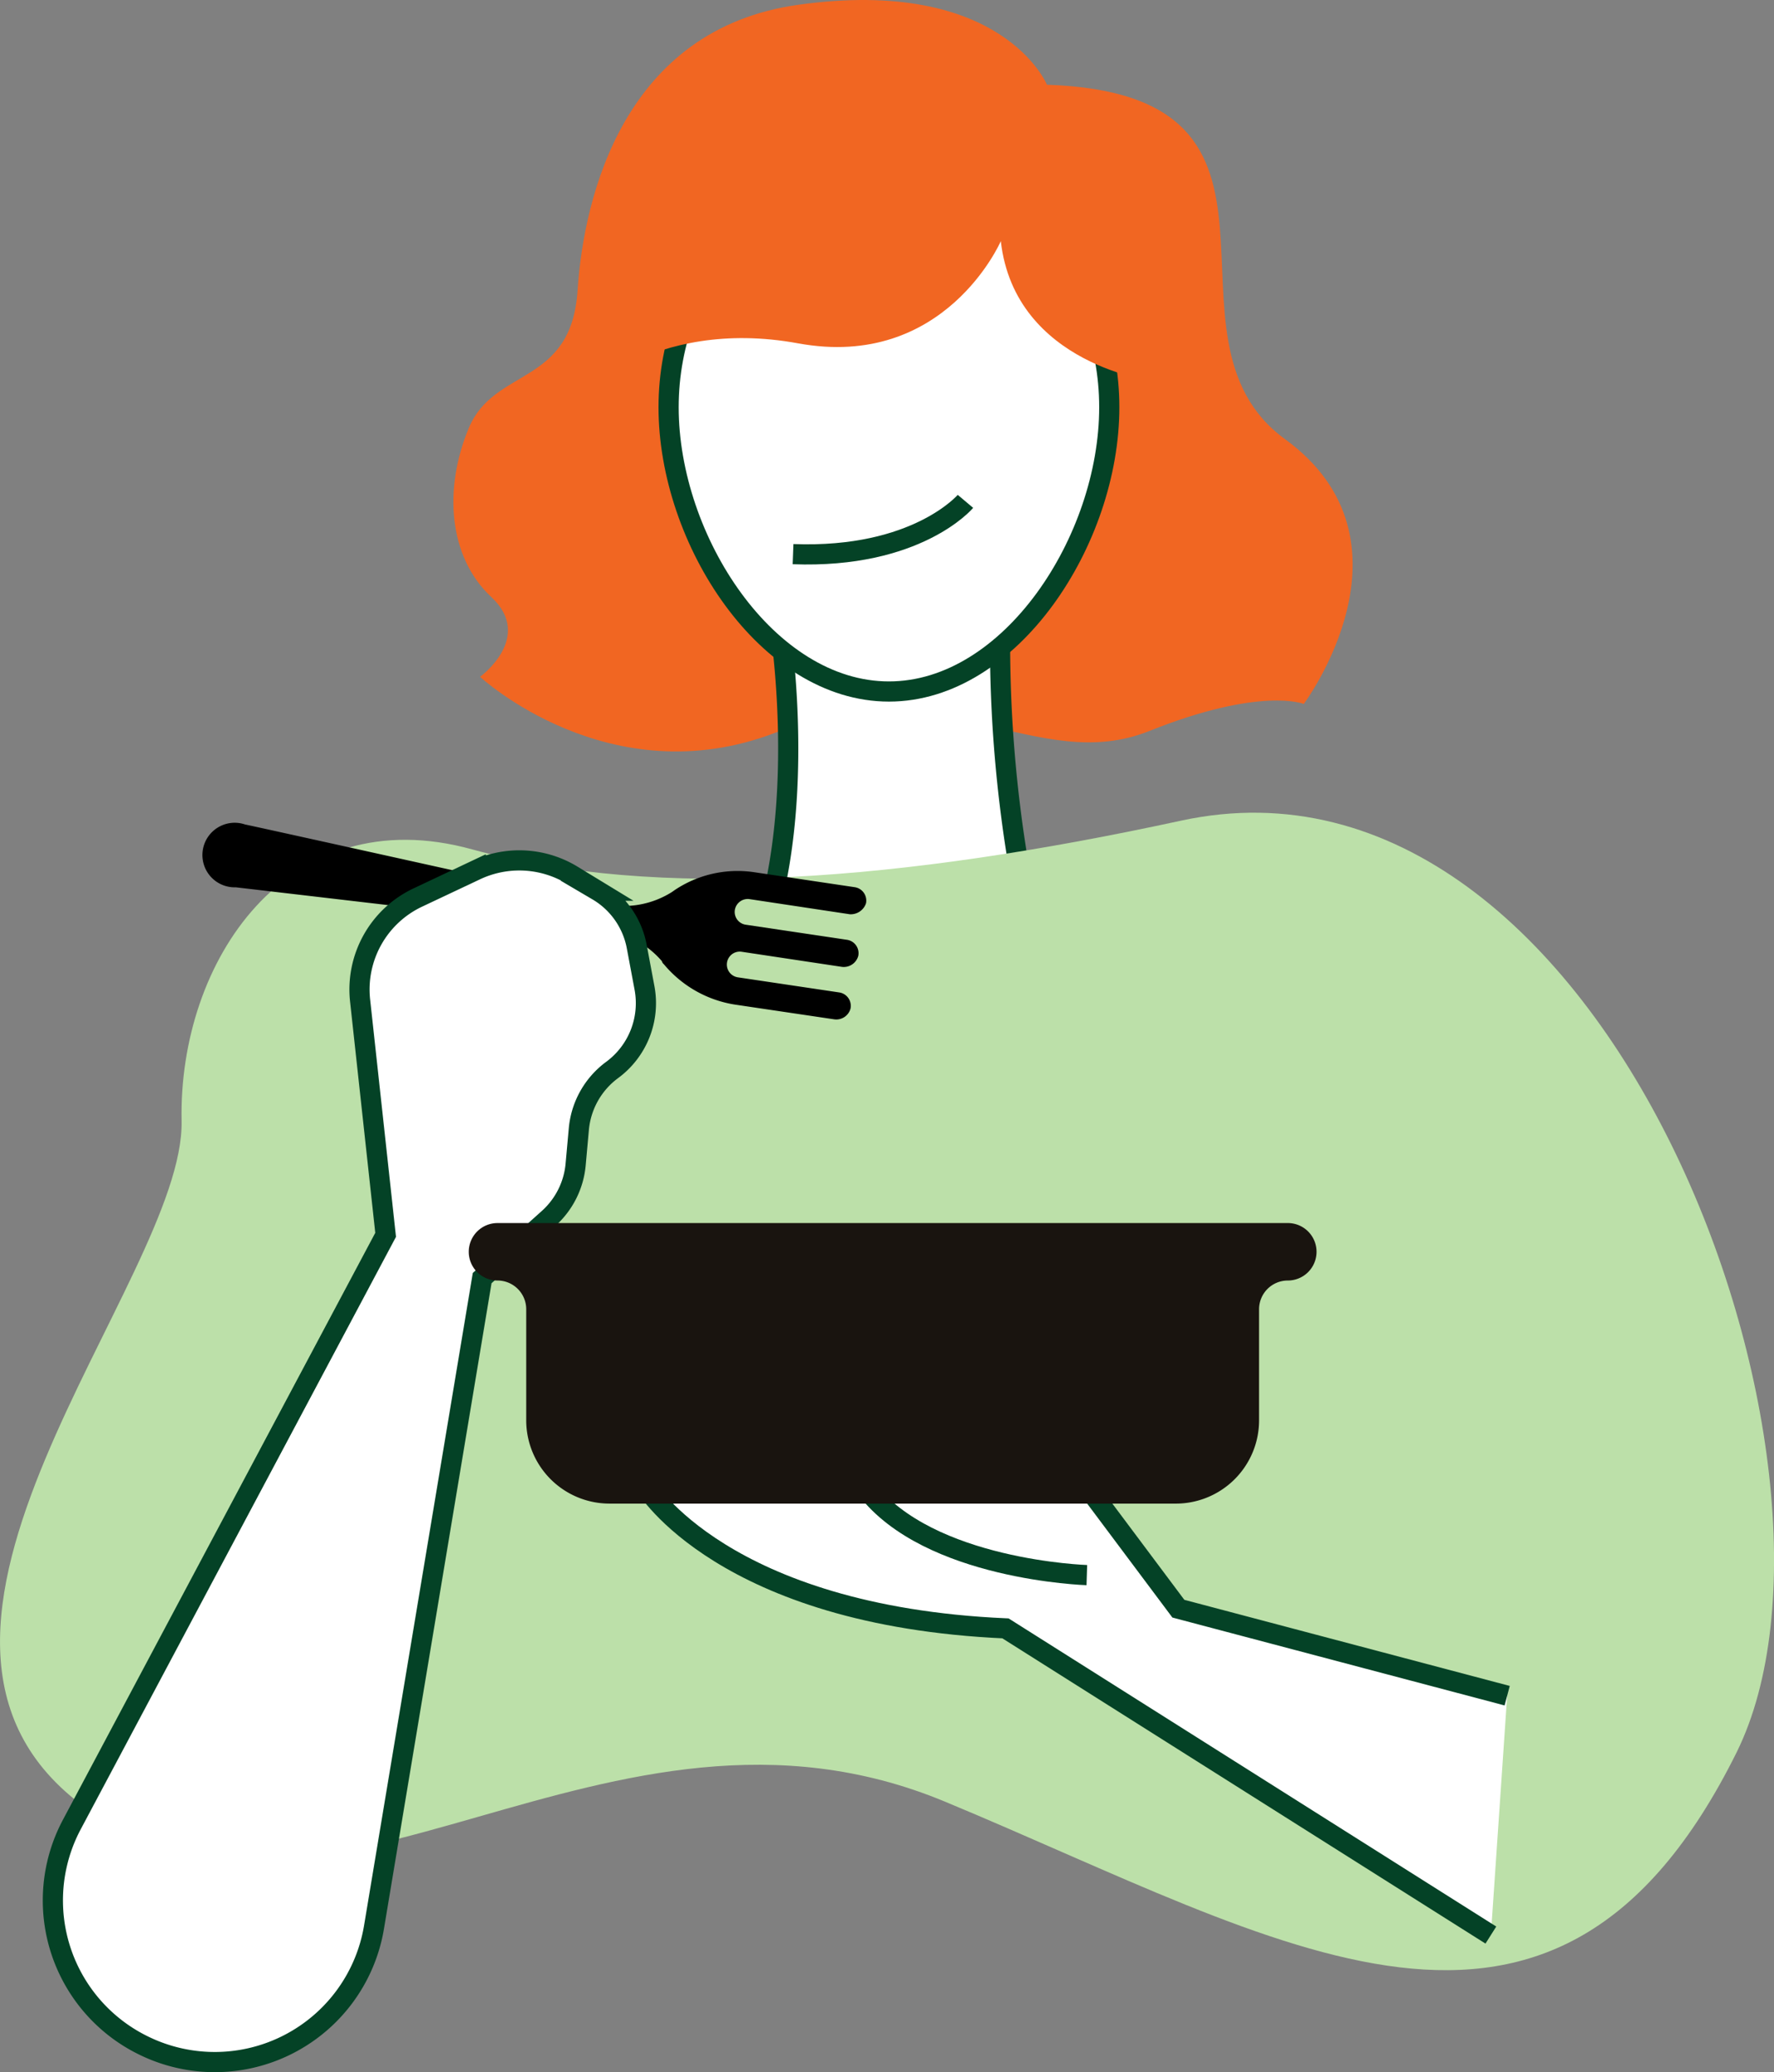<svg xmlns="http://www.w3.org/2000/svg" viewBox="0 0 109.9 128.38"><rect x="0" y="0" width="109.9" height="128.38" fill="#808080" stroke="none"/><defs><style>.cls-1{fill:#f16622;}.cls-2{fill:#fff;}.cls-2,.cls-4{stroke:#044226;stroke-miterlimit:10;stroke-width:1.25px;}.cls-3{fill:#bce0a9;}.cls-4{fill:none;}.cls-5{fill:#19140f;}</style></defs><g id="Layer_2" data-name="Layer 2"><g id="home"><path class="cls-1" d="M64.86,5.25S62.09-1.48,49.43.3C38.71,1.81,36.17,12.07,35.78,18s-5.15,4.74-6.73,8.5-1.28,8,1.39,10.49-.7,4.94-.7,4.94,8,7.42,18.3,3.46,16.22,2.67,23.15-.1,9.58-1.68,9.58-1.68S88.3,33.53,79.6,27.2,82.46,5.84,64.86,5.25Z"/><path class="cls-2" d="M46.56,59.6c3.86-8.9,1.63-21.66,1.63-21.66l13.8-.6a83.29,83.29,0,0,0,1.33,17.51"/><path class="cls-2" d="M68.72,25.23c0,8.24-6.12,17.61-13.65,17.61S41.42,33.47,41.42,25.23s6.11-14.94,13.65-14.94S68.72,17,68.72,25.23Z"/><path class="cls-1" d="M62,14.94s-3.46,8-12.56,6.33-14,3.66-14,3.66S40.13,8.31,52.2,8.41s17.6,6.13,19.38,15.23C71.58,23.64,62.88,22.65,62,14.94Z"/><path class="cls-2" d="M59.81,31.06s-3,3.56-10.68,3.27"/><path class="cls-3" d="M73.17,50.84c-17.3,3.75-32.45,4.95-43.92,1.78s-18.2,6.93-18,16.82S-9.52,101.29,5.31,112s32.25-9.1,53.22-.39,37.78,19.69,49.06-3.06C116.25,91,99.67,45.11,73.17,50.84Z"/><path class="cls-2" d="M92.36,119.88l-30.07-19C44.78,100.1,40,92.09,40,92.09l27.45.15L73,99.66l20.37,5.39"/><path class="cls-4" d="M67.33,97.58s-9.79-.3-13.65-5.34"/><path d="M41.13,59.74a7.18,7.18,0,0,0,4.36,2.49l6.2.92a.91.91,0,0,0,1-.67.84.84,0,0,0-.72-1l-6.24-.93a.8.8,0,0,1,.2-1.59l6.24.94a.93.93,0,0,0,1-.68.84.84,0,0,0-.71-1l-6.24-.93a.8.8,0,0,1-.7-.89.81.81,0,0,1,.9-.7l6.23.94a1,1,0,0,0,1-.68.84.84,0,0,0-.72-1l-6.24-.93a7,7,0,0,0-4.89,1.11l-.17.12a5.6,5.6,0,0,1-4.31.71s-22-4.88-22.13-4.89a2,2,0,1,0-.58,3.89L37.1,57.6A5.62,5.62,0,0,1,41,59.54.4.4,0,0,0,41.13,59.74Z"/><path class="cls-2" d="M4.44,113.05,23.89,76.5,22.31,62a6.3,6.3,0,0,1,3.58-6.4l3.58-1.69a6.31,6.31,0,0,1,5.91.27l1.64,1a5.1,5.1,0,0,1,2.43,3.48l.48,2.56a5.14,5.14,0,0,1-2,5.06h0a5.12,5.12,0,0,0-2.07,3.66l-.2,2.22A5.11,5.11,0,0,1,34,75.47l-4.13,3.71-6.7,40.21a10,10,0,0,1-14.24,7.35h0A10,10,0,0,1,4.44,113.05Z"/><path class="cls-5" d="M79.82,75.77h-49a1.78,1.78,0,0,0-1.78,1.78h0a1.78,1.78,0,0,0,1.78,1.78h0a1.78,1.78,0,0,1,1.78,1.78V88a5.16,5.16,0,0,0,5.16,5.15h35A5.16,5.16,0,0,0,78,88V81.11a1.78,1.78,0,0,1,1.78-1.78h0a1.78,1.78,0,0,0,1.78-1.78h0A1.78,1.78,0,0,0,79.82,75.77Z"/></g></g></svg>